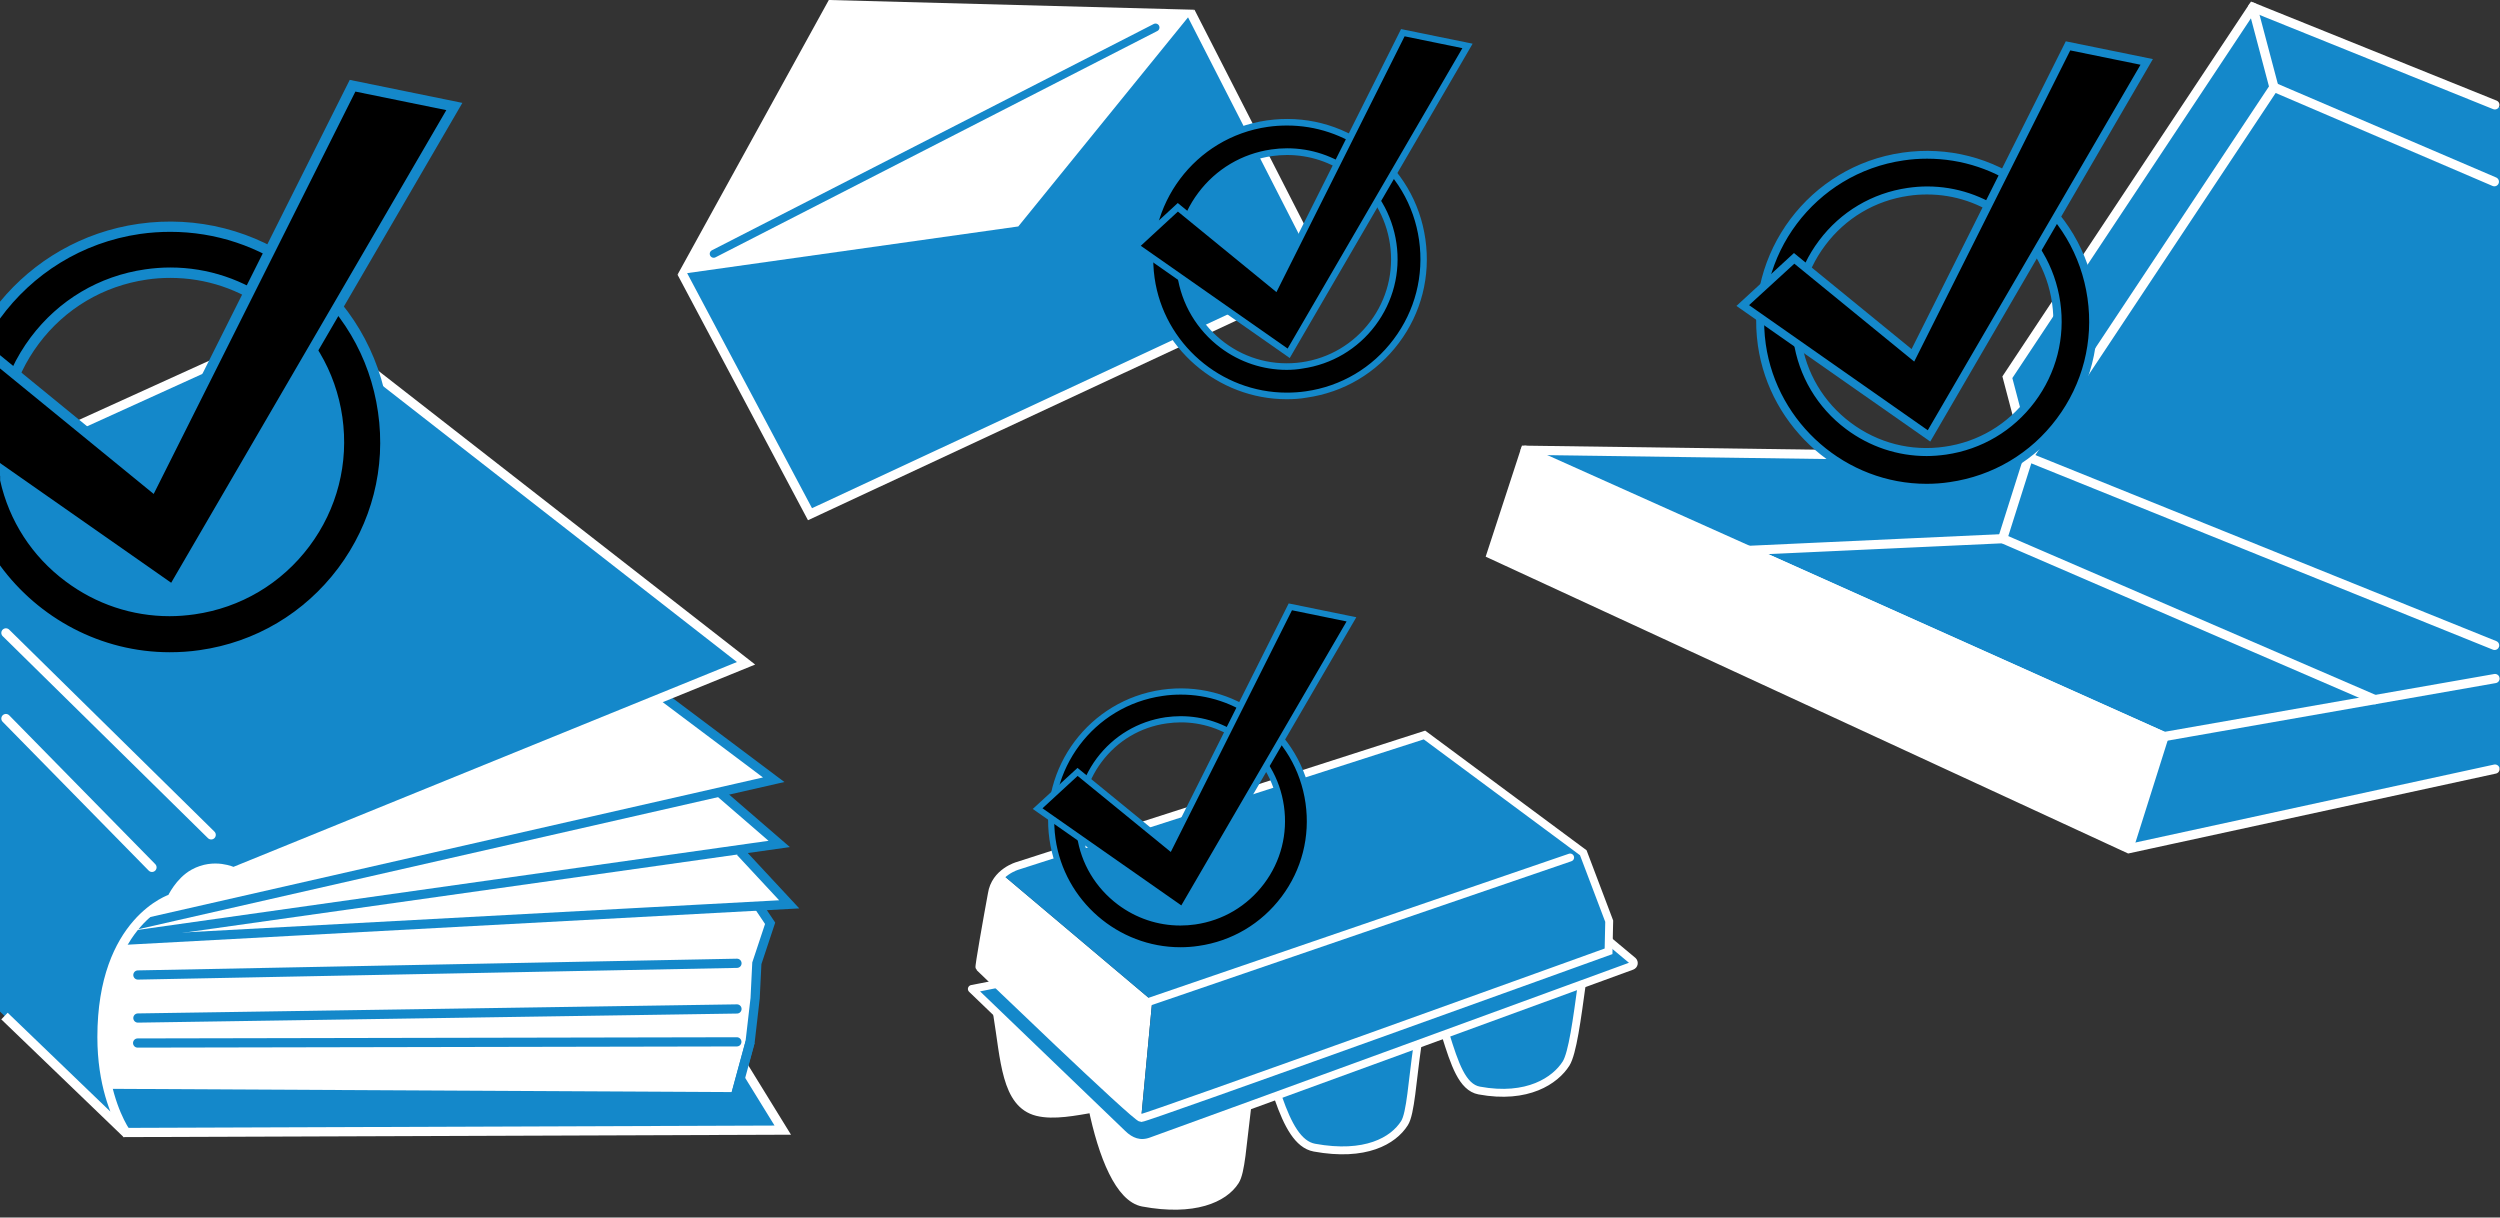 <?xml version="1.0" encoding="UTF-8"?>
<svg xmlns="http://www.w3.org/2000/svg" xmlns:xlink="http://www.w3.org/1999/xlink" version="1.1" x="0px" y="0px" viewBox="0 0 1900 925.3" style="enable-background:new 0 0 1900 925.3;" xml:space="preserve">
<rect x="0" y="0" width="1900" height="925.3" fill="#333333" stroke="none"/>
<style type="text/css">
	.st0{fill:none;}
	.st1{fill:#FFFFFF;}
	.st2{fill:#1488CA;}
	.st3{fill:none;stroke:#1488CA;stroke-width:7;stroke-linecap:round;}
	.st4{fill:none;stroke:#1488CA;stroke-width:7;}
	.st5{fill:none;stroke:#FFFFFF;stroke-width:7;}
	.st6{fill:none;stroke:#FFFFFF;stroke-width:7;stroke-linecap:round;}
	.st7{fill:none;stroke:#FFFFFF;stroke-width:6;}
	.st8{fill:none;stroke:#FFFFFF;stroke-width:6;stroke-linejoin:round;}
	.st9{fill:none;stroke:#FFFFFF;stroke-width:6;stroke-linecap:round;stroke-linejoin:round;}
	.st10{fill:none;stroke:#FFFFFF;stroke-width:7;stroke-linecap:round;stroke-miterlimit:10;}
	.st11{fill:none;stroke:#FFFFFF;stroke-width:7;stroke-miterlimit:10;}
	.st12{fill:none;stroke:#1488CA;stroke-width:6;stroke-linecap:round;stroke-linejoin:round;stroke-miterlimit:10;}
</style>
<g id="Buch">
	<g>
		<g>
			<path class="st0" d="M558.8,833.6c3.7,0-450.7-2.4-475.7-2.5L558.8,833.6z"></path>
			<polygon class="st1" points="558.8,833.6 565.1,810.6 564.5,809.7    "></polygon>
			<polygon class="st1" points="83.1,831 83.1,831 83.1,831    "></polygon>
			<path class="st1" d="M81.9,831c0,0,0.4,0,1.1,0l0,0L81.9,831z"></path>
		</g>
		<path class="st1" d="M147.3,664c-9.6,5.1-16.8,18.9-16.8,18.9s-53,16.5-53,105.3c0,17.3,2.5,31.6,5.6,42.8h0    c25.1,0.1,479.4,2.5,475.7,2.5l5.7-23.9l0.6,0.9l5.1-18.9l3.8-33l1.3-26.6l10.1-30.4l-8.8-13.1l23.2-1.2l-37.2-40l29.6-5.9    l-45.1-39.1l40.8-9.7l-83.8-62.9L177.4,662.6C177.4,662.6,162.9,655.5,147.3,664z"></path>
		<path class="st2" d="M565.1,810.6l-6.3,23L83.1,831c0,0,0,0,0,0c-3.1-11.3-5.6-25.6-5.6-42.8c0-88.8,53-105.3,53-105.3    s7.3-13.8,16.8-18.9c15.6-8.6,30.1-1.4,30.1-1.4l326.8-132.9l62.8-25.6l-333.5-260L0,350.2v418.6l91.9,88.5l3,2.8l0.6,0l499.5-1.2    L565.1,810.6z"></path>
		<g id="Linien_Blau_00000137122964190248060050000001618824253350891663_">
			<line class="st3" x1="560.1" y1="732.1" x2="104.8" y2="741"></line>
			<line class="st3" x1="560.1" y1="766.8" x2="104.8" y2="773.7"></line>
			<line class="st3" x1="560" y1="791.8" x2="104.6" y2="792.7"></line>
			<polyline class="st4" points="562.6,647.3 599.8,687.3 94.3,714.6    "></polyline>
			<polyline class="st4" points="98.1,711.2 592.2,641.4 547.1,602.4    "></polyline>
			<polyline class="st4" points="502.1,528.1 588,592.6 103.8,702.9    "></polyline>
			<path class="st4" d="M81.9,831c0,0,480.7,2.5,476.8,2.5l11.4-41.8l3.8-33l1.3-26.6l10.1-30.4l-8.8-13.1"></path>
		</g>
		<g id="Linien_Weis_00000026151574898801838480000012142628467226487442_">
			<polyline class="st5" points="564.6,809.7 594.9,858.9 93.8,860.7    "></polyline>
			<path class="st5" d="M3.4,772.2l93.1,89.6c0,0-1.3-1.7-3.2-5.1c-5.4-9.6-15.8-32.8-15.8-68.5c0-88.8,53-105.3,53-105.3     s5.9-12.9,16.8-18.9c15.6-8.6,30.1-1.4,30.1-1.4L567,504.1l-333.5-260l-231,105"></path>
			<line class="st6" x1="4.5" y1="481" x2="160.5" y2="634.5"></line>
			<line class="st6" x1="4.5" y1="546.1" x2="115.5" y2="659.2"></line>
		</g>
		<line class="st4" x1="558.8" y1="833.6" x2="570.2" y2="791.7"></line>
	</g>
	<g id="Hacken_00000168835268841271894990000015429872894166453893_">
		<path d="M291.1,312.7c-6.2-43.3-28.9-81.5-63.9-107.8c-35-26.2-78.1-37.2-121.3-31C62.3,180.2,25.1,203.2,0,235.6v200.8    c30.4,38.9,77.7,63.2,129,63.2c7.7,0,15.5-0.5,23.3-1.7c43.3-6.2,81.5-28.9,107.8-63.9C286.3,399.1,297.3,356,291.1,312.7z     M232,413c-20.6,27.5-50.6,45.3-84.6,50.1c-70.1,10-135.4-38.8-145.4-109c-10-70.1,38.8-135.4,109-145.4    c6.2-0.9,12.4-1.3,18.5-1.3c27.6,0,54.3,8.9,76.8,25.7c27.5,20.6,45.3,50.6,50.1,84.6C261.2,351.7,252.6,385.5,232,413z"></path>
		<g>
			<path class="st2" d="M49.8,441.8c23.2,17.4,50.7,26.5,79.1,26.5c6.3,0,12.6-0.5,19-1.4c35-5,66-23.4,87.2-51.7     s30.1-63.2,25.1-98.2c-5-35-23.4-66-51.7-87.2c-23.1-17.3-50.5-26.5-79.1-26.5c-6.3,0-12.8,0.5-19,1.4c-35,5-65.9,23.4-87.1,51.7     c-11.3,15.1-19.2,32.1-23.2,50v58.7C6.9,395.8,24.3,422.8,49.8,441.8z M29.5,261.2c20-26.7,49.1-43.9,82-48.7     c5.9-0.9,12-1.3,17.9-1.3c27,0,52.7,8.6,74.5,24.9c26.6,20,43.9,49.1,48.6,82c4.7,32.9-3.7,65.8-23.6,92.4     c-20,26.6-49.1,43.9-82,48.6c-32.9,4.7-65.7-3.7-92.3-23.7c-26.7-20-44-49.1-48.7-82C1.1,320.7,9.5,287.9,29.5,261.2z"></path>
			<path class="st2" d="M295,312.2c-6.3-44.3-29.6-83.5-65.4-110.3c-35.8-26.8-79.9-38.1-124.2-31.8C62.5,176.2,25.6,198.2,0,229.3     v12.8c24.5-33.7,62.1-57.9,106.5-64.3c7.7-1.1,15.4-1.6,23-1.6c34.3,0,67.5,11,95.5,31.9c34.1,25.6,56.3,62.9,62.3,105.2     c6.1,42.2-4.7,84.3-30.3,118.5c-25.6,34.1-62.9,56.3-105.2,62.3c-7.5,1.1-15.2,1.6-22.8,1.6c-52.3,0-99.7-25.9-129-66v12.7     c31,37.5,77.8,61.2,129,61.2c7.9,0,16-0.6,23.9-1.7c44.3-6.3,83.5-29.6,110.3-65.4C290.1,400.6,301.4,356.5,295,312.2z"></path>
		</g>
		<polygon points="267.9,65.2 115.5,369.3 0,275 0,356.6 131.3,448.6 345.3,81   "></polygon>
		<polygon class="st2" points="265.8,60.7 114.2,363.2 0,269.9 0,280 116.8,375.4 270.1,69.6 339.2,83.7 130.1,442.9 0,351.9     0,361.4 132.6,454.2 351.4,78.2   "></polygon>
	</g>
</g>
<g id="Eierschachtel">
	<g>
		<g id="Flächen_weis_00000062183765804546837260000005186242479052576701_">
			<path class="st1" d="M762,664.7l113.7,95.9l-8.4,89.1L744.3,735.2l9.4-55.8C753.7,679.4,757.3,668.9,762,664.7z"></path>
			<path class="st1" d="M831.2,842.5c-13.7,2.3-30.3,5.7-43,2.6c-24.2-6.1-24.7-39.9-30.4-74.5L831.2,842.5"></path>
			<path class="st1" d="M947.9,842.2c-3.6,28.5-4.6,48.6-9,55.4c-8.5,13.4-31.4,23.6-70.2,16.4c-17.9-3.3-30.8-35-38.6-73l33.4,29.8     L947.9,842.2z"></path>
		</g>
		<g id="Flächen_Blau_00000038382796385526878630000017127438921656892065_">
			<path class="st2" d="M1077.3,794.3c-4,27.3-5.2,52-9.9,59.3c-8.5,13.4-29.7,25.7-68.5,18.6c-12.3-2.3-20.2-17.2-27.3-37.5     L1077.3,794.3z"></path>
			<path class="st2" d="M1202.3,747.1c-3.8,27.7-7.1,53.5-12.1,61.3c-8.1,12.7-29.2,27.3-66,20.5c-12.9-2.4-18.7-20.3-25.6-42.4     L1202.3,747.1z"></path>
			<path class="st2" d="M1240.9,730.3l-16.8-13.7l-1.7,6.4l0.5-22.9l-19.7-52l-120.7-89.5L769,659.3l-7,5.5l113.7,95.9l-8.4,89.1     l-111-101.6c-3.1,0.7-17.7,3.5-17.7,3.5l114.4,110c6.3,6.1,13.5,8.8,21.8,5.8c59.8-21.6,332.2-121.1,365.4-133.3     C1241.7,733.5,1242.1,731.5,1240.9,730.3z"></path>
		</g>
		<g id="Linien_weis_00000111878151908188970740000018343491064178827143_">
			<path class="st7" d="M773.5,658c0,0-17.2,4.7-19.7,21.4c-3.3,17.8-10.1,56.2-9.4,55.8c0,0,118.8,114.5,122.9,114.5     c4.2,0,355.2-126.7,355.2-126.7l0.5-22.9l-19.7-52l-120.7-89.5L773.5,658z"></path>
			<path class="st8" d="M756.3,748.1c-3.1,0.7-17.7,3.5-17.7,3.5l114.4,110c6.3,6.2,13.5,8.8,21.8,5.8     c59.8-21.6,332.2-121.1,365.4-133.3c1.6-0.6,2-2.6,0.8-3.8l-18.1-15.1"></path>
			<line class="st9" x1="870.9" y1="762.2" x2="1193.3" y2="651.7"></line>
			<path class="st8" d="M1077.3,794.3c-4,27.3-5.2,52-9.9,59.3c-8.5,13.4-29.7,25.7-68.5,18.6c-12.3-2.3-20.2-17.2-27.3-37.5"></path>
			<path class="st8" d="M1098.6,786.4c6.9,22.1,12.7,40,25.6,42.4c36.8,6.8,57.9-7.7,66-20.5c4.9-7.8,8.3-33.6,12.1-61.3"></path>
			<path class="st8" d="M757.8,770.6c5.7,34.6,6.2,68.4,30.4,74.5c12.6,3.2,29.3-0.3,43-2.6"></path>
			<path class="st8" d="M830,841c7.8,38,20.8,69.7,38.6,73c38.8,7.2,61.7-3,70.2-16.4c4.4-6.8,5.4-26.9,9-55.4"></path>
		</g>
	</g>
	<g id="Hacken_00000009587062688250522990000006442265049489057152_">
		<g>
			<path d="M897.4,546.6c-3.7,0-7.4,0.3-11.1,0.8c-42.1,6-71.5,45.2-65.5,87.4c6,42.1,45.2,71.5,87.4,65.5     c20.4-2.9,38.5-13.6,50.8-30.1c12.4-16.5,17.6-36.8,14.6-57.2c-2.9-20.4-13.6-38.5-30.1-50.8C930,551.9,914,546.6,897.4,546.6      M897.2,722.1c-48.1,0-90.2-35.4-97.2-84.4c-7.7-53.7,29.7-103.6,83.4-111.2c26-3.7,51.9,2.9,72.9,18.6     c21,15.7,34.6,38.7,38.4,64.7c3.7,26-2.9,51.9-18.6,72.9c-15.7,21-38.7,34.6-64.7,38.4C906.5,721.8,901.8,722.1,897.2,722.1"></path>
		</g>
		<g>
			<path class="st2" d="M897.2,724.5c-49.7,0-92.5-37.1-99.6-86.4c-7.9-54.9,30.4-106,85.4-113.9c26.6-3.8,53.1,3,74.6,19.1     c21.5,16.1,35.5,39.7,39.3,66.3c3.8,26.6-3,53.1-19.1,74.6c-16.1,21.5-39.7,35.5-66.3,39.3C906.8,724.1,901.9,724.5,897.2,724.5z      M897.4,527.9c-4.6,0-9.2,0.3-13.8,1c-52.4,7.5-88.9,56.2-81.4,108.6c6.7,47,47.5,82.4,94.9,82.4c4.5,0,9.1-0.3,13.7-1     c25.4-3.6,47.8-16.9,63.2-37.4c15.4-20.5,21.8-45.8,18.2-71.1c-3.6-25.4-16.9-47.8-37.4-63.2C938,534.5,918,527.9,897.4,527.9z      M897.1,703.4c-17.1,0-33.6-5.5-47.5-15.9c-17-12.8-28.1-31.3-31.1-52.3s2.4-41.9,15.1-59c12.8-17,31.3-28,52.3-31.1     c3.8-0.5,7.6-0.8,11.4-0.8c17.2,0,33.7,5.5,47.5,15.9c17,12.7,28,31.3,31,52.4c3,21-2.3,42-15.1,59s-31.3,28-52.4,31     C904.7,703.1,900.9,703.4,897.1,703.4z M897.4,549c-3.6,0-7.2,0.3-10.8,0.8c-19.8,2.8-37.3,13.2-49.3,29.2     c-12,16-17.1,35.7-14.2,55.5c2.8,19.8,13.2,37.2,29.2,49.2c16,12,35.7,17.1,55.5,14.2c19.8-2.8,37.3-13.2,49.3-29.2     c12-16,17-35.7,14.2-55.5c-2.8-19.8-13.2-37.3-29.2-49.3C929.1,554.1,913.6,549,897.4,549z"></path>
		</g>
		<g>
			<polygon points="818.9,586.6 788.6,614.5 898.5,691.5 1027.1,470.7 980.6,461.2 889,643.9    "></polygon>
		</g>
		<g>
			<path class="st2" d="M899.3,694.9l-114.4-80.1l34-31.2l69.4,56.7l91.1-181.7l51.4,10.5L899.3,694.9z M792.3,614.3l105.5,73.8     l125.6-215.8l-41.5-8.5l-92.1,183.7L819,589.7L792.3,614.3z"></path>
		</g>
	</g>
</g>
<g id="Schachtel">
	<g id="Karton_00000015352227977212216870000006225580766666691203_">
		<g id="FlächenBlau_00000053533862299226491410000008175137038233202342_">
			<polygon class="st2" points="1900,515 1644.7,559.8 1617.8,645 1900,583.7    "></polygon>
			<polygon class="st2" points="1900,492.2 1900,81.3 1712.1,5.5 1728.2,66.3 1541.6,347.5    "></polygon>
			<polygon class="st2" points="1162.6,342.5 1329.1,418.3 1522,409.4 1541.6,347.5    "></polygon>
			<polygon class="st2" points="1900,492.2 1541.6,347.5 1522,409.4 1804.9,531.7 1900,515    "></polygon>
			<polygon class="st2" points="1522,409.4 1329.1,418.3 1644.7,559.8 1804.9,531.7    "></polygon>
			<polygon class="st2" points="1525.6,286.7 1541.6,347.5 1728.2,66.3 1712.1,5.5    "></polygon>
		</g>
		<g id="Linien_Weiß_00000170239287765803060760000004022847082671030705_">
			<line class="st10" x1="1712.1" y1="5.5" x2="1728.2" y2="66.3"></line>
			<polyline class="st10" points="1896.1,79.7 1712.1,5.5 1525.6,286.7 1541.6,347.5    "></polyline>
			<polyline class="st10" points="1895.7,138.1 1728.2,66.3 1541.6,347.5    "></polyline>
			<polyline class="st10" points="1804.9,531.7 1522,409.4 1329.1,418.3    "></polyline>
			<polyline class="st10" points="1895.9,490.5 1541.6,347.5 1159.2,342.2 1133.4,421.2 1617.8,645 1896.2,584.5    "></polyline>
			<line class="st10" x1="1541.6" y1="347.5" x2="1522" y2="409.4"></line>
			<polyline class="st10" points="1896.2,515.7 1644.7,559.8 1159.2,342.2    "></polyline>
			<line class="st11" x1="1617.8" y1="645" x2="1644.7" y2="559.8"></line>
			<path class="st11" d="M1644.7,559.8l-315.6-141.4L1644.7,559.8z"></path>
		</g>
		<polyline id="Fläche_Weiß_00000049202184502787852980000015079726892060407731_" class="st1" points="1159.2,342.2     1644.7,559.8 1617.8,645 1133.4,421.2 1159.2,342.2 1644.7,559.8   "></polyline>
	</g>
	<g id="HGs">
	</g>
	<g id="Hacken_00000137847760031161025750000013003380323639726990_">
		<g>
			<path d="M1464.5,144.8c-4.7,0-9.5,0.3-14.3,1c-54.2,7.8-92.1,58.2-84.3,112.5c7.8,54.2,58.3,92.1,112.5,84.3     c26.3-3.8,49.5-17.5,65.4-38.8c15.9-21.2,22.6-47.4,18.8-73.7c-3.8-26.3-17.5-49.5-38.8-65.4     C1506.6,151.6,1485.9,144.8,1464.5,144.8 M1464.2,370.7c-61.9,0-116.2-45.6-125.2-108.6c-9.9-69.1,38.3-133.3,107.3-143.2     c33.5-4.8,66.8,3.7,93.8,24c27.1,20.3,44.6,49.9,49.4,83.3c4.8,33.5-3.7,66.8-24,93.8c-20.3,27.1-49.9,44.6-83.3,49.4     C1476.2,370.3,1470.2,370.7,1464.2,370.7"></path>
		</g>
		<g>
			<path class="st2" d="M1464.2,373.8c-64,0-119.1-47.8-128.2-111.2c-10.1-70.7,39.2-136.5,109.9-146.6c34.3-4.9,68.4,3.8,96.1,24.6     c27.7,20.8,45.7,51.1,50.6,85.3c4.9,34.3-3.8,68.4-24.6,96.1c-20.8,27.7-51,45.7-85.3,50.6     C1476.6,373.3,1470.4,373.8,1464.2,373.8z M1464.6,120.6c-5.9,0-11.8,0.4-17.8,1.3c-67.4,9.7-114.4,72.4-104.8,139.8     c8.7,60.4,61.2,106,122.2,106c5.8,0,11.8-0.4,17.6-1.3c32.7-4.7,61.6-21.8,81.3-48.2c19.8-26.4,28.1-58.9,23.4-91.6     c-4.7-32.7-21.8-61.6-48.2-81.3C1516.8,129.1,1491.1,120.6,1464.6,120.6z M1464.2,346.6c-22,0-43.3-7.1-61.2-20.5     c-21.9-16.4-36.1-40.4-40-67.4c-3.9-27,3-54,19.5-75.9c16.4-21.9,40.4-36.1,67.4-40c4.9-0.7,9.8-1.1,14.7-1.1     c22.2,0,43.3,7.1,61.2,20.5c21.9,16.4,36.1,40.3,40,67.4c3.9,27.1-3,54-19.4,75.9c-16.4,21.9-40.4,36.1-67.4,40     C1473.9,346.2,1469,346.6,1464.2,346.6z M1464.5,147.8c-4.6,0-9.3,0.3-13.9,1c-25.4,3.6-48,17-63.4,37.6     c-15.5,20.6-22,46-18.3,71.4c3.6,25.4,17,48,37.6,63.4c20.6,15.5,46,22,71.4,18.3c25.5-3.6,48-17,63.4-37.6     c15.4-20.6,21.9-46,18.3-71.4c-3.6-25.5-17-48-37.6-63.4C1505.3,154.5,1485.4,147.8,1464.5,147.8z"></path>
		</g>
		<g>
			<polygon points="1363.5,196.3 1324.5,232.2 1466,331.3 1631.5,47 1571.7,34.8 1453.8,270    "></polygon>
		</g>
		<g>
			<path class="st2" d="M1467,335.6l-147.3-103.1l43.7-40.2l89.4,73L1570,31.4l66.2,13.5L1467,335.6z M1329.3,231.9l135.8,95.1     l161.7-277.8l-53.4-10.9l-118.6,236.5l-91.1-74.4L1329.3,231.9z"></path>
		</g>
	</g>
</g>
<g id="Brief">
	<g>
		<polyline class="st2" points="904.5,8.5 1006.7,208.5 615.6,390.8 517.4,206.6   "></polyline>
		<polygon class="st1" points="629.9,0 515,208.6 773.9,172.1 907.6,7.4   "></polygon>
		<path class="st1" d="M769.2,221.5"></path>
		<polyline class="st11" points="904.7,9 1006.7,208.5 615.6,390.8 518,207.1   "></polyline>
		<line class="st12" x1="542.4" y1="192.9" x2="878.2" y2="20.9"></line>
		<path class="st12" d="M875.1,21.9"></path>
	</g>
	<g id="Hacken_00000054250529846298185800000003723852135478586812_">
		<g>
			<path d="M978.2,115.3c-3.9,0-7.8,0.3-11.8,0.8c-44.6,6.4-75.6,47.8-69.3,92.4c6.4,44.6,47.9,75.6,92.4,69.3     c21.6-3.1,40.7-14.4,53.8-31.9c13.1-17.5,18.6-39,15.5-60.5c-3.1-21.6-14.4-40.7-31.9-53.8C1012.7,120.9,995.7,115.3,978.2,115.3      M977.9,300.9c-50.9,0-95.4-37.5-102.9-89.3c-8.1-56.8,31.4-109.5,88.2-117.7c27.5-3.9,54.9,3.1,77.1,19.7s36.6,41,40.6,68.5     c3.9,27.5-3.1,54.9-19.7,77.1c-16.7,22.2-41,36.6-68.5,40.6C987.8,300.6,982.8,300.9,977.9,300.9"></path>
		</g>
		<g>
			<path class="st2" d="M977.9,303.4c-52.6,0-97.9-39.3-105.3-91.4c-8.3-58.1,32.2-112.2,90.3-120.5c28.2-4,56.2,3.1,78.9,20.2     c22.8,17.1,37.5,41.9,41.5,70.1c4,28.2-3.1,56.2-20.2,78.9c-17.1,22.8-41.9,37.5-70.1,41.5C988.1,303.1,983,303.4,977.9,303.4z      M978.2,95.4c-4.8,0-9.7,0.3-14.6,1c-55.4,7.9-94,59.5-86.1,114.9c7.1,49.7,50.3,87.1,100.4,87.1c4.8,0,9.7-0.3,14.5-1     c26.8-3.8,50.6-17.9,66.8-39.6c16.3-21.7,23.1-48.4,19.3-75.3c-3.8-26.8-17.9-50.6-39.6-66.8C1021.1,102.4,1000,95.4,978.2,95.4z      M977.9,281.1c-18,0-35.6-5.8-50.3-16.8c-18-13.5-29.7-33.2-32.9-55.4s2.5-44.4,16-62.4c13.5-18,33.2-29.7,55.4-32.9     c4-0.6,8.1-0.9,12.1-0.9c18.2,0,35.6,5.8,50.3,16.8c18,13.5,29.6,33.2,32.8,55.4c3.2,22.2-2.5,44.4-16,62.4     c-13.5,18-33.2,29.6-55.4,32.8C985.9,280.8,981.9,281.1,977.9,281.1z M978.2,117.8c-3.8,0-7.6,0.3-11.4,0.8     c-20.9,3-39.4,14-52.1,30.9c-12.7,16.9-18,37.8-15,58.7c3,20.9,14,39.4,30.9,52.1c16.9,12.7,37.8,18,58.7,15     c20.9-3,39.4-14,52.1-30.9c12.7-16.9,18-37.8,15-58.7c-3-20.9-14-39.4-30.9-52.1C1011.7,123.2,995.3,117.8,978.2,117.8z"></path>
		</g>
		<g>
			<polygon points="895.2,157.6 863.1,187.1 979.4,268.5 1115.3,34.9 1066.2,24.9 969.3,218.1    "></polygon>
		</g>
		<g>
			<path class="st2" d="M980.2,272.1l-121-84.7l35.9-33.1l73.4,60l96.3-192.2l54.4,11.1L980.2,272.1z M867,186.8l111.6,78.1     l132.8-228.3l-43.9-9L970.1,222l-74.9-61.2L867,186.8z"></path>
		</g>
	</g>
</g>
</svg>
